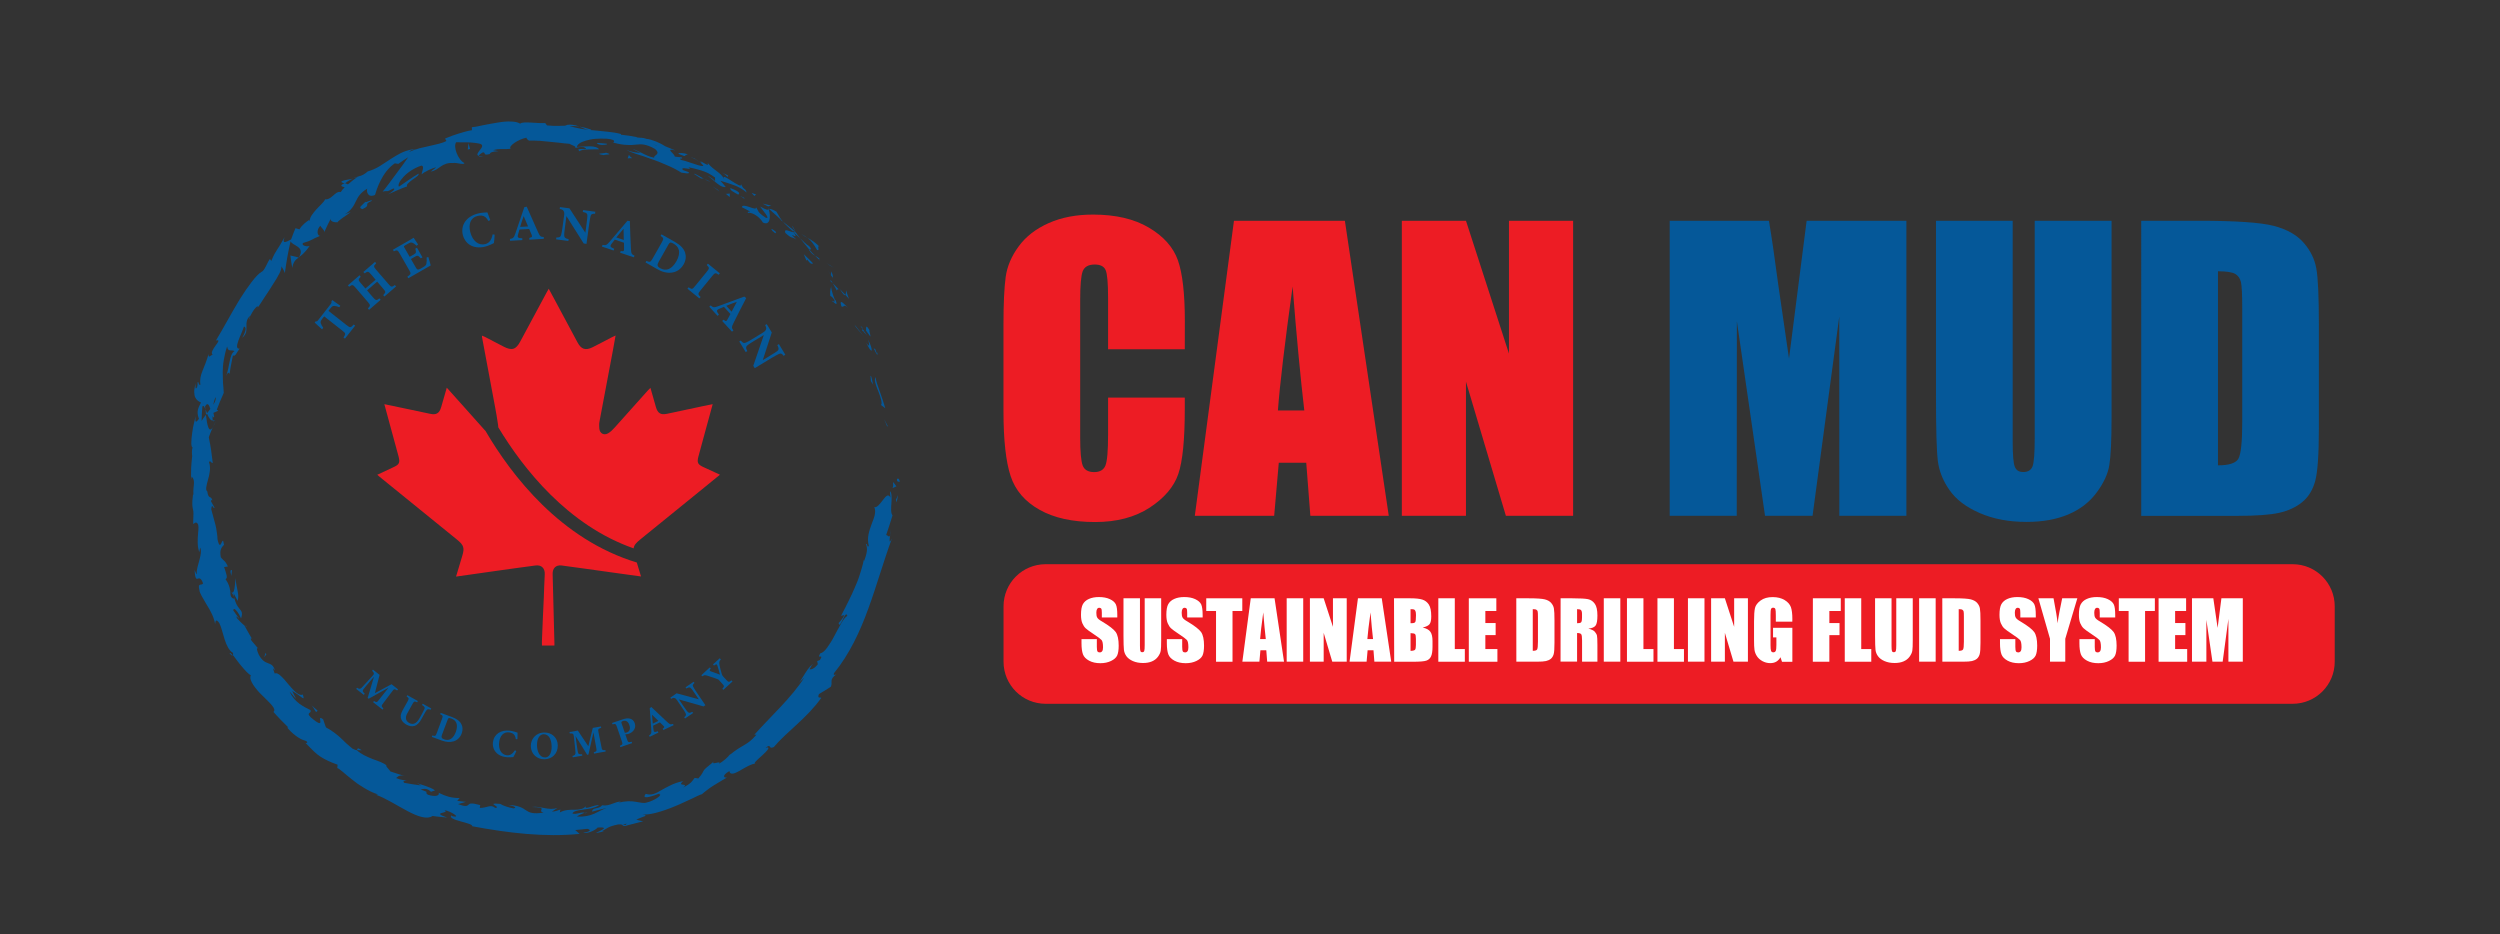 <svg xmlns="http://www.w3.org/2000/svg" xmlns:xlink="http://www.w3.org/1999/xlink" id="Layer_1" x="0px" y="0px" viewBox="0 0 396 148" style="enable-background:new 0 0 396 148;" xml:space="preserve"><rect x="0" y="0" width="396" height="148" fill="#333333" stroke="none"/><style type="text/css">	.st0{fill:#ED1C24;}	.st1{fill:#055899;}	.st2{fill:#FFFFFF;}</style><g>	<g>		<path class="st0" d="M187.67,55.32h-12.15V47.2c0-2.36-0.13-3.84-0.39-4.42c-0.26-0.59-0.83-0.88-1.72-0.88   c-1,0-1.63,0.35-1.91,1.07c-0.27,0.72-0.4,2.25-0.4,4.62v21.71c0,2.27,0.14,3.75,0.4,4.44c0.27,0.69,0.87,1.04,1.82,1.04   c0.9,0,1.5-0.35,1.78-1.04c0.28-0.69,0.42-2.33,0.42-4.89v-5.87h12.15v1.82c0,4.83-0.34,8.27-1.03,10.29   c-0.69,2.02-2.2,3.79-4.53,5.32c-2.34,1.52-5.22,2.28-8.64,2.28c-3.56,0-6.5-0.64-8.8-1.94c-2.31-1.29-3.84-3.07-4.59-5.35   c-0.75-2.28-1.13-5.71-1.13-10.29V51.45c0-3.37,0.12-5.89,0.35-7.58c0.23-1.68,0.92-3.3,2.07-4.86c1.14-1.56,2.73-2.78,4.76-3.68   c2.03-0.9,4.36-1.34,7-1.34c3.58,0,6.53,0.69,8.86,2.07s3.86,3.11,4.59,5.17c0.73,2.07,1.1,5.28,1.1,9.64L187.67,55.32   L187.67,55.32z"></path>		<path class="st0" d="M213.03,34.97l6.95,46.73h-12.42l-0.65-8.4h-4.35l-0.73,8.4h-12.57l6.2-46.73H213.03z M206.6,65.02   c-0.61-5.29-1.24-11.84-1.85-19.63c-1.24,8.95-2.02,15.49-2.33,19.63H206.6z"></path>		<path class="st0" d="M249.18,34.97V81.7h-10.65l-6.32-21.24V81.7h-10.16V34.97h10.16l6.81,21.04V34.97H249.18z"></path>		<path class="st1" d="M301.97,34.97V81.7h-10.62l-0.01-31.55l-4.23,31.55h-7.53l-4.46-30.83L275.1,81.7h-10.62V34.97h15.72   c0.47,2.81,0.95,6.12,1.45,9.94l1.73,11.89l2.79-21.82C286.17,34.97,301.97,34.97,301.97,34.97z"></path>		<path class="st1" d="M334.47,34.97V66.2c0,3.54-0.12,6.03-0.35,7.46c-0.23,1.43-0.92,2.9-2.05,4.41s-2.63,2.65-4.49,3.43   c-1.86,0.78-4.05,1.17-6.57,1.17c-2.79,0-5.25-0.46-7.39-1.39c-2.14-0.92-3.74-2.12-4.79-3.61c-1.05-1.48-1.68-3.04-1.88-4.69   c-0.2-1.65-0.29-5.1-0.29-10.38V34.97h12.15v35.04c0,2.04,0.11,3.35,0.33,3.91c0.22,0.57,0.66,0.85,1.34,0.85   c0.77,0,1.26-0.31,1.49-0.94c0.22-0.63,0.33-2.1,0.33-4.43V34.97H334.47z"></path>		<path class="st1" d="M339.17,34.97h9.09c5.87,0,9.83,0.27,11.91,0.81c2.07,0.54,3.64,1.42,4.72,2.66c1.08,1.23,1.75,2.6,2.02,4.11   c0.27,1.51,0.4,4.48,0.4,8.9v16.37c0,4.2-0.2,7-0.59,8.41c-0.4,1.42-1.08,2.52-2.07,3.32c-0.98,0.8-2.2,1.36-3.63,1.68   c-1.45,0.32-3.62,0.48-6.52,0.48h-15.33L339.17,34.97L339.17,34.97z M351.33,42.97v30.74c1.75,0,2.83-0.35,3.23-1.05   s0.61-2.62,0.61-5.73V48.77c0-2.12-0.07-3.48-0.2-4.07c-0.14-0.6-0.44-1.03-0.92-1.32C353.56,43.11,352.66,42.97,351.33,42.97z"></path>	</g></g><g>	<g>		<g>			<g>				<g>					<path class="st1" d="M142.08,75.92c-0.02,0.52,0.37,0.33,0.44,0.41C142.42,75.46,141.98,75.95,142.08,75.92z"></path>					<polygon class="st1" points="140.49,67.46 140.67,67.59 140.06,66.42      "></polygon>					<path class="st1" d="M138.67,59.72c-0.44,0.91,0.93,2.73,0.98,4.18l-0.09,0.26l0.67,0.51c-0.25-0.83-0.55-1.78-0.87-2.65      C139.04,61.15,138.76,60.33,138.67,59.72z"></path>					<path class="st1" d="M138.59,55.19c-0.14,0.35-0.56-0.79,0.3,0.98c-0.01-0.1-0.01-0.14-0.01-0.2      C138.81,55.81,138.72,55.58,138.59,55.19z"></path>					<path class="st1" d="M138.88,55.97C139.21,56.77,138.88,55.37,138.88,55.97L138.88,55.97z"></path>					<path class="st1" d="M137.19,52.38l0.68,0.93c0.04-0.27-0.34-1.21-0.09-0.92C137.19,51.39,137.16,51.68,137.19,52.38z"></path>					<path class="st1" d="M136.3,51.62c0.12,0.16,0.24,0.32,0.34,0.48C136.66,51.99,136.62,51.83,136.3,51.62z"></path>					<path class="st1" d="M137.34,53.14l-0.7-1.04c-0.03,0.2-0.22,0.3,0.3,0.48C136.72,52.59,137,52.72,137.34,53.14z"></path>					<path class="st1" d="M137.53,53.82c0.14,0.63,0.34,1.42-0.3,0.48C138.11,56.24,138.46,55.77,137.53,53.82z"></path>					<path class="st1" d="M137.89,59.55c0.03,0.27,0.05,0.56,0.06,0.84l0.41,0.61C138.16,60.69,138.09,59.44,137.89,59.55z"></path>					<path class="st1" d="M134.14,46.02c-0.16,0.01-0.12,0.52-0.23,0.69c0.2,0.2,0.38,0.42,0.57,0.63      C134.35,46.91,133.98,46.18,134.14,46.02z"></path>					<path class="st1" d="M133.91,46.71l-0.87-0.91C133.6,46.74,133.81,46.85,133.91,46.71z"></path>					<path class="st1" d="M135.55,51.78c0.47,0.51,0.87,1.07,1.32,1.6c-0.49-0.66-0.97-1.32-1.5-1.94L135.55,51.78z"></path>					<path class="st1" d="M131.44,42.05l0.68,0.38c-0.38-0.25-0.77-0.49-1.16-0.72L131.44,42.05z"></path>					<path class="st1" d="M129.42,39.6c0.56,0.22-0.12-0.85,0.38-0.53c-0.61-0.63-1.26-1.04-1.87-1.39      C128.49,38.13,128.95,38.73,129.42,39.6z"></path>					<path class="st1" d="M126.93,37.09c0.29,0.21,0.63,0.39,0.99,0.6C127.61,37.46,127.29,37.25,126.93,37.09z"></path>					<path class="st1" d="M131.91,44.01c0.01-0.13,0.09-0.4-0.24-1.03l-0.04,0.64C131.72,43.73,131.82,43.86,131.91,44.01z"></path>					<path class="st1" d="M131.64,43.63V43.6c-0.3-0.44-0.51-0.74-0.59-0.87C131.12,42.85,131.3,43.11,131.64,43.63z"></path>					<path class="st1" d="M131.98,44.11c-0.03-0.04-0.04-0.07-0.07-0.1C131.9,44.07,131.91,44.1,131.98,44.11z"></path>					<path class="st1" d="M134.35,48.78c-0.56-0.52-1.5-1.68-1.08-0.26C133.77,48.82,133.52,48,134.35,48.78z"></path>					<path class="st1" d="M131.92,44.88c0.22,0.37,0.43,0.77,0.64,1.14c0.07-0.08,0.08-0.36,0.36-0.12      C132.58,45.56,132.26,45.21,131.92,44.88z"></path>					<polygon class="st1" points="131.44,44.44 131.92,44.88 131.67,44.47      "></polygon>					<path class="st1" d="M128.18,39.01c-0.5-0.32-0.92-0.77-1.43-1.26c0.47,0.59,0.95,1.21,1.42,1.76      C128.33,39.51,128.72,39.62,128.18,39.01z"></path>					<path class="st1" d="M129.89,41.23c-0.03-0.03-0.07-0.06-0.09-0.09C129.82,41.23,129.84,41.28,129.89,41.23z"></path>					<path class="st1" d="M121.73,33.01c0.01,0.04,0.02,0.09,0.04,0.13c0.02-0.01,0.04-0.02,0.07-0.04L121.73,33.01z"></path>					<path class="st1" d="M128.2,39.67c0.31,0.48,0.61,0.66,0.91,0.83c-0.31-0.3-0.62-0.61-0.94-0.98      C128.1,39.52,128.07,39.54,128.2,39.67z"></path>					<path class="st1" d="M125.44,35.83c0.16,0.26,0.35,0.55,0.54,0.85C125.87,36.38,125.59,35.82,125.44,35.83z"></path>					<path class="st1" d="M129.76,40.93c0.02,0.02,0.04,0.04,0.07,0.06C129.78,40.79,129.76,40.83,129.76,40.93z"></path>					<path class="st1" d="M129.76,40.93c-0.22-0.2-0.44-0.31-0.66-0.43c0.24,0.25,0.47,0.48,0.69,0.66      C129.77,41.08,129.76,41,129.76,40.93z"></path>					<path class="st1" d="M118.51,33.75c0.29-0.22,1.67,0.35,2.33,1.49c1.1,0.59,1.32-0.85,0.92-2.1c-0.14,0.11-0.22,0.2-1.37-0.43      c0.25,0.41,1.87,2.19,0.84,1.74c-1.39-0.95-0.98-0.97-1.5-1.64c0.26,0.79-2.1-0.78-2.22,0.01c0.45,0.21,0.87,0.45,1.29,0.69      C118.77,33.61,118.26,33.42,118.51,33.75z"></path>					<path class="st1" d="M123.6,34.8l0.42,0.33c-0.39-0.48-0.62-0.87-1.04-1.61c-0.79-0.45-1.03-0.46-1.15-0.41      c0.65,0.59,1.32,1.16,1.94,1.77L123.6,34.8z"></path>					<path class="st1" d="M125.75,36.8c-0.56-0.03-1.62-0.76-1.36,0.08c1.11,1.06,1,0.53,1.77,1.08c-1.81-1.75,0.66,0.37-0.43-1.11      c0.39,0.31,0.72,0.62,1.02,0.92c-0.28-0.36-0.54-0.72-0.77-1.08c0.01,0.02,0.01,0.04,0.02,0.06l0.01,0.01H126      c0.04,0.12,0.04,0.16-0.02,0.05c-0.01,0-0.03-0.02-0.04-0.03C125.88,36.8,125.81,36.8,125.75,36.8      c-0.45-0.59-0.01-0.16,0.19-0.03c0.02-0.01,0.05-0.01,0.07-0.02v-0.01c-0.63-0.57-1.32-1.08-1.97-1.61      C124.37,35.55,124.88,35.98,125.75,36.8z"></path>					<path class="st1" d="M131.86,47.84c-0.01-0.08,0.01-0.09,0.04-0.12C131.77,47.61,131.71,47.58,131.86,47.84z"></path>					<path class="st1" d="M131.52,46.86c0.14,0.12,0.36,0.16,0.64,0.67c0.17,0.49-0.17,0.1-0.27,0.2c0.28,0.23,0.9,0.89,0.48-0.15      l-0.14-0.12c-0.41-0.9-0.69-2.27-0.55-2.15C131.54,45.75,131.46,46.11,131.52,46.86z"></path>					<path class="st1" d="M128.8,41.73c-0.47-0.51-0.98-0.98-1.48-1.46l0.42,1.02l0.13-0.17C128.54,42.06,128.57,41.71,128.8,41.73z      "></path>					<path class="st1" d="M121.67,32.7l0.48-0.14c-0.43-0.12-0.9-0.2-1.34-0.3L121.67,32.7z"></path>					<path class="st1" d="M119.48,31.04l0.3-0.23c-0.24-0.09-0.48-0.17-0.72-0.25L119.48,31.04z"></path>					<path class="st1" d="M40.97,102.8l0.38,0.44C41.18,103.02,41.06,102.88,40.97,102.8z"></path>					<path class="st1" d="M39.02,99.15l-0.21-0.01C38.99,99.26,39.09,99.3,39.02,99.15z"></path>					<path class="st1" d="M55.92,28.3c-0.95,0.2-2.1,0.3-1.78,0.59l0.46,0.19C55.09,28.67,55.53,28.44,55.92,28.3z"></path>					<path class="st1" d="M32.64,65.71c0.05-0.07,0.11-0.15,0.17-0.22c-0.09-0.23-0.17-0.46-0.25-0.65      C32.58,65.09,32.59,65.39,32.64,65.71z"></path>					<path class="st1" d="M34.19,66.62l-0.46,1.05C33.86,67.43,34.02,67.1,34.19,66.62z"></path>					<path class="st1" d="M56.53,118.81c0.26,0.01,0.51,0.03,0.77,0.03C56.46,118.27,56.72,118.69,56.53,118.81z"></path>					<path class="st1" d="M93.67,20.53c-0.75-0.25-1.37-0.4-1.91-0.49C92.68,20.4,93.38,20.84,93.67,20.53z"></path>					<path class="st1" d="M36.37,103.48c0.25,0.3,0.4,0.39,0.48,0.34C36.6,103.51,36.42,103.35,36.37,103.48z"></path>					<path class="st1" d="M89.52,19.85c0.14,0.05,0.27,0.08,0.4,0.13c0.57-0.01,1.16-0.05,1.85,0.06      C91.1,19.78,90.3,19.64,89.52,19.85z"></path>					<path class="st1" d="M128.62,105.33c0.05-0.04,0.09-0.09,0.14-0.13C128.72,105.15,128.68,105.23,128.62,105.33z"></path>					<path class="st1" d="M141.09,83.79c-0.01,0.25-0.06,0.66-0.1,1.05C141.04,84.67,141.07,84.35,141.09,83.79z"></path>					<path class="st1" d="M110.1,25.16C110.64,25.39,110.2,25.15,110.1,25.16L110.1,25.16z"></path>					<path class="st1" d="M111.87,27.87c-0.13-0.01-0.24-0.01-0.3,0.07C111.66,27.87,111.76,27.85,111.87,27.87z"></path>					<path class="st1" d="M83.79,22.29c-0.01,0-0.03,0-0.05,0C83.91,22.37,83.88,22.35,83.79,22.29z"></path>					<path class="st1" d="M110.8,25.71c-0.17-0.14-0.38-0.3-0.61-0.45C110.28,25.34,110.47,25.49,110.8,25.71z"></path>					<path class="st1" d="M110.78,25.49c0.17,0.11,0.31,0.19,0.44,0.27C111.32,25.73,111.27,25.66,110.78,25.49z"></path>					<path class="st1" d="M109.34,24.84c0.31,0.13,0.59,0.28,0.85,0.43c-0.09-0.07-0.13-0.12-0.09-0.12      C109.94,25.08,109.71,24.99,109.34,24.84z"></path>					<path class="st1" d="M92.6,128.8c0.04,0.01,0.08,0.01,0.12,0.02C93.24,128.59,93.01,128.64,92.6,128.8z"></path>					<path class="st1" d="M47.35,40.8c0.01-0.02,0.01-0.04,0.03-0.06c-0.02,0.01-0.04,0.04-0.07,0.05L47.35,40.8z"></path>					<path class="st1" d="M46.29,42.44c0.16-0.95,0.51-1.29,1.02-1.65L46,40.47C46.08,41.13,46.18,41.8,46.29,42.44z"></path>					<path class="st1" d="M46.89,110.71l-0.61-1.26c1.51,0.83,2.11,1.82,1.68,0.55c-0.52,0.35-1.44-0.59-2.26-1.58      c-0.41-0.5-0.82-1-1.21-1.34c-0.36-0.35-0.7-0.53-0.98-0.39l-0.3-0.88c0.14,0.22,0.22,0.2,0.35,0.42      c-0.5-1.74-1.5-0.53-2.57-2.53c-0.33-0.72-0.43-1.29-0.04-0.91l-1.14-1.35c-0.22-0.46,0.03-0.45,0.25,0      c-0.46-0.75-0.87-1.54-1.32-2.31h0.04c-0.35-0.25-0.98-0.91-1.28-1.24c-0.12-0.69,0.27,0.25,0.34,0.03      c-0.3-0.41-0.61-0.81-0.89-1.23c0.04-0.35,0.25-0.26,0.49,0.03c0.25,0.28,0.55,0.76,0.74,1.24c0.3-0.89,0.1-1.12-0.24-1.52      c-0.31-0.4-0.78-0.98-0.95-2.49c0.2,0.41,0.43,0.82,0.65,1.23c0.33-1.08-0.25-1.99-0.31-3.58c-0.12,0.4-0.09,3.29-0.89,1.9      c-0.05-0.46-0.2-1.03-0.72-1.77c0.43-0.14,0.1-0.91-0.22-1.91l0.6-0.09c-0.48-1.03-0.71-0.88-1.13-1.47      c-0.23-1.25,0.17-1.6,0.51-1.96c-0.26-1.99-0.49,1.51-1.02-0.82c-0.01-0.43-0.06-0.81-0.12-1.19c-0.05-0.38-0.11-0.74-0.2-1.11      c-0.17-0.74-0.44-1.52-0.68-2.51c0.12-1.2,0.38,0.18,0.52-0.26l-0.56-1.01c-0.01-0.26,0.14-0.18,0.22-0.14      c-0.23-0.87-0.61-0.04-0.81-1.44c-0.33-0.18-0.13-0.92,0.11-1.8c0.26-0.89,0.48-1.93,0.17-2.81c0.2-0.41,0.35,0.22,0.59,0.11      c-0.31-2.38-0.23-2.04-0.63-4.06c0.2-0.53,0.4-1.07,0.64-1.6c-0.66,1.13-0.91-0.48-1.1-1.96c-0.29,0.4-0.55,0.74-0.68,0.98      c0.02-0.76,0.05-1.53,0.13-2.29c0.16-0.25,0.31,0.02,0.47,0.43c-0.01-0.16-0.03-0.31-0.05-0.43c0.4-0.74,0.64-0.25,0.84,0.38      c-0.18,0.24-0.37,0.48-0.54,0.71c0.26,0.62,0.57,1.19,0.93,1.14c-0.04-0.15-0.05-0.43-0.04-0.74c0.07,0.16,0.14,0.27,0.22,0.21      c0.08-0.06-0.03-0.31-0.09-0.69l0.77-0.34l-0.23-0.17c0.35-0.9,0.69-1.78,1.1-2.65c-0.02-0.53-0.07-1.06-0.12-1.6      c-0.02-0.53-0.04-1.09-0.04-1.68c0-0.59,0.04-1.22,0.16-1.89c0.12-0.67,0.26-1.41,0.54-2.2c0.11,0.95,0.66,0.48,1.18,0.74      c-0.47,0.28-0.62,0.9-0.78,1.63c-0.17,0.72-0.25,1.56-0.58,2.34c0.34-0.81,0.54-0.53,0.56-0.29c0.12-1,0.34-1.99,0.53-2.99      c0.41,0.25,0.56-0.46,1.07-1.08c-1.11,0.16,0.33-2.3,0.68-3.5c0.31,0.08,0.47,0.49-0.27,1.78c1.38-1.12-0.04-2.41,1.32-3.53      c-0.17,0.32-0.32,0.47-0.25,0.67c0.09-0.44,0.45-1.08,0.77-1.55c0.33-0.46,0.67-0.72,0.65-0.45l-0.19,0.31      c0.35-0.49,0.77-1.13,1.2-1.81c0.44-0.67,0.93-1.37,1.34-2.06c0.87-1.32,1.52-2.51,1.34-2.9c0.09,0.05,0.53,0.85,0.57,1.08      c0.22-1.65,0.51-3.37,0.91-5.06c0.23,0.75,2.41,0.83,1.32,2.54c0.48-0.34,1.01-0.79,1.71-1.8c-0.35,0.2-1.4-0.02-1.06-0.45      c1.61-0.47,1.02-0.44,2.8-1.18c-0.54,0.27-0.77-0.95-0.03-1.55c-0.01,0.22,0.75,0.75,0.57,1.06c0.35-0.77,0.7-1.55,1.11-2.3      c-0.34,0.51,0.48,0.76,1.07,0.68c-0.16-0.01,0.24-0.31,0.72-0.67c0.49-0.35,1.09-0.72,1.31-0.95l-0.94,0.37      c2.2-1.37,1.27-2.72,3.57-4.07c-0.17,0.35,0.01,1.54,1.22,1c0.22-0.77,1.08-3.63,3.14-5.01l0.55,0.09      c0.51-0.36,1.03-0.73,1.56-1.05c-0.39,0.57-1.13,1.62-1.91,2.64c-0.77,1.03-1.55,2.13-2.13,2.8c0.98-0.23,0.41,0.2,1.68-0.49      c0.58,0.03-0.5,0.75-0.87,0.95c1.02-0.45,2.02-0.92,3.07-1.29c-0.2-0.26,0.32-0.66,0.85-1.06c0.54-0.38,1.1-0.73,0.95-0.95      c-1.08,0.63-2.08,1.37-3.1,2.06c-0.2-0.25,0.08-0.87,0.72-1.55c0.63-0.7,1.64-1.38,2.81-1.78c0.66,0.01-0.04,1.22,0.09,1.39      c0.2-0.34,2-1.17,2.26-1.09l-0.85,0.64c0.67-0.1,1.11-0.47,1.61-0.82c0.5-0.33,1.07-0.6,1.92-0.53      c0.54-0.13,1.79,0.38,1.8-0.01c-1.03-0.5-1.8-2.62-1.3-3.28c0.11,0,0.9-0.01,1.74,0.01c0.85,0.01,1.76,0.14,2.11,0.25      c1.01,0.39-1.14,1.57-0.27,1.91c0-0.17,0.46-0.48,0.66-0.58c0.6,0.04-0.14,0.57,1.09,0.27c0.12-0.66,2.58-0.27,0.52-0.61      c1.22-0.33,1.34-0.07,2.8-0.22c-0.51-0.36,1.21-1.53,2.51-1.76c-0.07,0.17,0.23,0.37,0.37,0.46c0.66,0,1.24,0.01,1.77,0.04      c0.53,0.04,1.03,0.1,1.52,0.15c0.49,0.05,0.97,0.1,1.48,0.15c0.51,0.07,1.05,0.13,1.65,0.17c0.21,0.17,1.35,0.46,0.83,0.69      c0.35-0.07,0.69-0.25,1.44-0.17c1.35,0.73-1.65-0.12-0.64,0.67c0.13-0.35,1.96-0.3,3.04-0.31c-0.12-0.3-0.72-0.47-1.42-0.48      c-0.72-0.01-1.52,0.06-2.07,0.1c0.04-0.4,0.54-0.74,1.37-0.99c0.41-0.12,0.92-0.24,1.47-0.29c0.56-0.04,1.18-0.06,1.84-0.03      c2.08,0.2,0.77,0.69,1.15,0.64c0.93,0.25,1.62,0.34,2.18,0.35c0.55,0.04,0.97-0.01,1.37-0.05c0.8-0.08,1.53-0.14,2.98,0.68      c1.05,0.89-0.27,0.97-0.12,1.4c-0.82-0.17-1.39-0.46-1.91-0.73c-0.52-0.25-0.98-0.51-1.52-0.66l1.27,0.61      c-0.56,0.01-1.65-0.16-2.2-0.47c0.22,0.18,0.72,0.39,1.39,0.61c0.33,0.11,0.7,0.22,1.11,0.35c0.4,0.14,0.82,0.29,1.25,0.44      c0.43,0.15,0.89,0.3,1.33,0.48c0.44,0.19,0.88,0.37,1.31,0.55c0.86,0.35,1.65,0.78,2.27,1.18c0.54,0.06,1.44,0.27,1.14-0.09      l-0.88-0.32c-0.62-0.73,1.85,0.22,0.85-0.45c0.64,0.12,1.32,0.29,2.04,0.51c0.36,0.12,0.72,0.25,1.1,0.43      c0.36,0.19,0.72,0.42,1.09,0.69l0.01,0.66c0.05-0.17-0.85-0.88-1.37-0.98c0.77,0.17,1.99,2,3.06,1.83      c-0.28-0.33-0.56-0.69-0.86-1c0.64,0.19,1.34,0.41,2.09,0.68c0.74,0.26,1.46,0.64,2.07,1.19c-0.27-0.89-0.33-0.17-0.91-1.37      c0.39,1.22-3.49-2.27-2.59-0.67c-0.63-1.24-1.58-1.33-2.65-2.62c-0.04,0.19,0.32,0.57-0.85-0.14      c-0.08,0.02-0.24,0.01-0.34,0.01c-0.04-0.02-0.04-0.04-0.07-0.06c0.02,0.02,0.04,0.04,0.06,0.06c-0.07,0-0.07,0,0.02,0.02      c0.25,0.22,0.44,0.43,0.48,0.57c-0.4,0.04-1.07-0.2-1.75-0.43c-0.68-0.22-1.36-0.47-1.73-0.51c-0.69-0.41,0.39-0.07,0.07-0.43      c-0.38-0.05-0.75-0.09-1.13-0.12c0.07-0.43-1.73-1.44,0.14-0.97l-1.6-0.65c-0.87-0.57-2.17-1.11-3.05-1.2      c-0.76-0.31-2.1-0.12-1.33-0.24l-1.33-0.24l-1.34-0.17v-0.11c-1.29-0.35-2.67-0.39-4.07-0.56c-1.41-0.09-2.84-0.31-4.33-0.77      c-0.45,0.02-0.91,0.04-1.44,0.04c-0.53,0.01-1.13,0.01-1.88-0.07l-0.29-0.38c-0.58,0.04-1.44-0.02-2.23-0.07      c-0.79-0.04-1.5-0.06-1.73,0.17c-0.33-0.22-0.84-0.32-1.47-0.34c-0.62-0.03-1.35,0.04-2.1,0.17c-0.74,0.12-1.52,0.25-2.22,0.4      c-0.7,0.16-1.34,0.29-1.86,0.33l0.01,0.48c-0.69,0.09-1.34,0.31-2.04,0.51c-0.69,0.21-1.42,0.47-2.22,0.81l0.22,0.38      c-0.66,0.38-1.6,0.53-2.62,0.78c-0.52,0.12-1.06,0.24-1.62,0.37c-0.55,0.15-1.11,0.35-1.65,0.57c0.09-0.21,0.66-0.39,1.08-0.45      c-0.74,0.04-1.44,0.23-2.11,0.51c-0.66,0.3-1.29,0.69-1.91,1.08c-0.62,0.38-1.2,0.82-1.8,1.17c-0.59,0.35-1.21,0.62-1.84,0.8      c-0.48,0.45-0.9,0.63-1.33,0.76c0.05-0.03,0.09-0.07,0.12-0.09c-0.06,0.03-0.14,0.07-0.23,0.12c-0.28,0.07-0.57,0.15-0.87,0.27      c0.28-0.06,0.53-0.12,0.74-0.2c-0.42,0.25-1,0.71-1.56,1.19l-0.51-0.21c-0.05,0.04-0.09,0.07-0.14,0.1      c-0.69,0.25-0.36,0.48,0.14,0.56c-0.27,0.25-0.48,0.53-0.63,0.77c-0.88-0.25-1.41,1.26-2.48,1.15      c-0.08,0.3-0.74,0.92-1.37,1.57c-0.6,0.68-1.14,1.39-1.02,1.81c-0.09-0.07-0.28,0.04,0.01-0.22c-0.67,0.44-1.31,0.93-1.67,1.59      l-0.64-0.18c-0.25,0.59-0.48,1.17-0.69,1.78c-0.98,0.51-1.44,0.71-1.03-0.37c-0.64,1.16-0.93,1.58-1.19,1.99      c-0.25,0.4-0.5,0.75-0.92,1.79l-0.22-0.32c-0.47,0.62-0.83,1.89-1.37,2.07c-0.79,0.48-2.07,2.2-3.4,4.31      c-1.29,2.12-2.61,4.61-3.78,6.54c0.69-0.17,0.35,0.25-0.04,0.78c-0.38,0.54-0.84,1.21-0.48,1.44c-0.33,0.14-0.7,0.68-0.64-0.08      c-0.33,1.11-0.65,1.9-0.95,2.62c-0.3,0.72-0.47,1.39-0.35,2.24c-0.33,0.18-0.23-0.58-0.44-0.4c0,0.2,0.01,0.77-0.2,0.95      c-0.21,0.19-0.12-0.38-0.12-0.77c-0.15,0.57-0.22,1.03-0.22,1.39c0.01,0.37,0.07,0.65,0.18,0.87c0.21,0.43,0.56,0.62,0.9,0.79      c-0.3,0.53-0.48,0.94-0.53,1.34c-0.04,0.4,0.03,0.77,0.2,1.24c-0.31,0.35-0.69,0.98-0.52-0.45c-0.07,0.4-0.43,1.59-0.56,2.73      c-0.15,1.13-0.22,2.2,0.09,2.26c-0.17,0.24-0.13,1.12-0.08,1.34c-0.19,1.8-0.18,1.96-0.19,3.74l0.11-0.49      c0.69,0.71,0.16,1.47,0.28,2.89l-0.07-0.04c-0.22,1.65-0.07,1.99-0.01,2.34c0.1,0.34,0.1,0.68,0.03,2.32l0.43-0.23      c0.5,0.09,0.45,0.81,0.35,1.74c-0.07,0.92-0.15,2.07,0.2,2.96l0.13-0.72c0.24,0.47,0.09,1.23-0.13,2.02      c-0.21,0.79-0.49,1.61-0.39,2.13c-0.01,0.24-0.24-0.31-0.37-0.61c0.19,2.81,0.66,0.2,1.35,2.12c-0.2,0.46-0.92-0.23-0.57,1.11      c-0.01,0.37,0.55,1.24,1.13,2.25c0.64,0.99,1.22,2.14,1.35,3.11c0.05-0.48,0.12-0.94,0.67-0.16c0.64,1.27,0.85,3.95,2.17,4.72      c0.04,0.2,0.01,0.28-0.04,0.32c0.37,0.43,0.86,1.18,1.42,1.82c0.55,0.65,1.08,1.24,1.44,1.39c-0.2,0.43,0.01,0.96,0.39,1.54      c0.38,0.58,0.92,1.2,1.51,1.75c1.12,1.13,2.23,2.07,1.68,2.52c0.38,0.42,0.75,0.85,1.15,1.25l1.2,1.2l-0.17,0.04      c0.7,0.83,1.31,1.27,1.78,1.58c0.48,0.3,0.87,0.44,1.27,0.56c0.31,0.4-0.05,0.26-0.14,0.29c1.1,1.14,1.71,1.77,2.41,2.2      c0.69,0.43,1.37,0.78,2.66,1.24l-0.05,0.53c0.37,0.1,1.19,0.92,2.33,1.81c0.28,0.22,0.59,0.46,0.9,0.69      c0.33,0.22,0.66,0.43,1.01,0.64c0.69,0.42,1.43,0.8,2.2,1.03c-0.05,0.04-0.15,0.09-0.4,0.03c1.68,0.58,3.43,1.76,5.07,2.61      c1.63,0.87,3.11,1.38,3.98,0.78c0.77,0.13,1.55,0.17,2.32,0.25c-2.8-0.93,0.62-0.59-0.46-1.19c0.56,0.11,1.24,0.43,1.6,0.69      c0.38,0.25,0.43,0.45-0.27,0.31l-0.2-0.14c-0.74,0.76,3.48,1.16,3.29,1.71c5.74,1.08,11.5,1.76,17.02,1.21      c-0.24-0.2-0.47-0.4-0.7-0.61c0.64-0.04,1.26-0.13,1.9-0.19c0.52,0.09,0.74,0.45-0.62,0.59c0.77,0.3,2.24-0.61,2.25-0.79      c2.69-0.2-0.9,0.98-0.09,0.85l1.1-0.25l-0.27-0.04c0.85-0.46,0.87-0.7,2.48-1.05c1.04-0.1,0.61,0.29,1.03,0.22      c0.01,0.05,0.15,0.04,0.62-0.12c0.79-0.19,1.58-0.4,2.36-0.6l-1.08-0.25c0.95-0.54,2.18-0.61,0.94-0.87      c0.91,0.22,3.09-0.4,5.09-1.23c1.01-0.4,1.96-0.89,2.74-1.23c0.77-0.37,1.35-0.66,1.61-0.71c0.29-0.26,0.59-0.49,0.9-0.72      c0.3-0.23,0.61-0.46,0.95-0.66c0.66-0.43,1.39-0.81,2.15-1.29c-0.44,0.15-0.98-0.22,0.36-1c0.09,0.67,0.79,0.43,1.63-0.05      c0.82-0.48,1.84-1.11,2.6-1.16c-0.64,0.12,0.23-0.61,1.01-1.31c0.77-0.7,1.41-1.43,0.47-1.16c1.05-0.78,0.36,0.31,1.32-0.12      c2.03-2.42,5.25-4.57,7.53-7.8c-0.09-0.14-0.69,0.21-0.38-0.59c0.65-0.36,1.25-0.77,1.88-1.16c0.37-0.69-0.35-1.1,0.88-1.97      c-0.22,0.09-0.56,0.22-0.33-0.24c2.41-2.96,4.08-6.53,5.4-10.18c1.34-3.66,2.37-7.39,3.74-11.11c-0.5,0.99-0.4,0.29-0.28-0.51      c-0.17,0.5-0.4-0.07-0.64-0.01c0.34-1.03,0.7-2.07,1.01-3.13c-0.29-0.33-0.23-1.19-0.17-2.02c0.07-0.83,0.04-1.63-0.24-1.81      l0.08,1.02c-0.33-0.69-0.73-0.23-1.17,0.35c-0.46,0.59-0.95,1.29-1.39,1.15c0.17,0.38,0.17,0.8,0.07,1.26      c-0.1,0.46-0.31,0.95-0.5,1.46c-0.36,1.03-0.79,2.14-0.43,3.41c-0.27,0.48-0.21-0.49-0.46-0.26c0.29,0.66,0.19,1.39-0.28,2.66      l-0.06-0.17c-0.17,0.92-0.44,1.69-0.66,2.41c-0.22,0.72-0.49,1.35-0.77,1.99s-0.56,1.3-0.93,2.01      c-0.36,0.72-0.74,1.52-1.24,2.44l0.53-0.1c-0.43,0.8-0.64,0.92-0.91,1.25c0.18,1.24,1.08-2.3,1.37-1.13      c-0.33,0.19-0.66,0.64-0.99,1.23c-0.33,0.59-0.72,1.27-1.07,1.96c-0.35,0.69-0.77,1.33-1.13,1.84      c-0.38,0.5-0.72,0.85-1.06,0.87c-0.75,1.16,0.66-0.07-0.1,1.1l-0.43,0.16l0.11,0.49c-0.53,0.74-1.12,0.9-1.32,0.79      c0.15-0.17,0.31-0.54,0.43-0.74c-0.48,0.38-0.92,1.07-1.31,1.7c-0.38,0.62-0.72,1.16-0.88,1.29l0.95-0.94      c-2.04,3.22-5.48,6.31-7.93,9.08l0.35-0.02c-0.93,1.08-1.45,1.34-1.97,1.66c-0.51,0.32-1.09,0.59-2.3,1.56l0.07-0.11      c-0.38,0.54-1.03,1.07-1.75,1.51c0.52-0.63-1.49,0.38-0.77-0.4c-1.18,0.97-1.48,1.2-1.63,1.45c-0.16,0.22-0.15,0.46-0.87,1.27      l-0.58-0.09c-0.48,0.58-0.43,0.8-1.82,1.53c1.03-0.79-1.13-0.07,0-1.02c-0.82,0.16-1.47,0.4-2.03,0.68      c-0.56,0.26-1.04,0.53-1.47,0.78c-0.85,0.51-1.55,0.85-2.43,0.56c-0.55,0.69,0.15,0.6,0.91,0.38c0.77-0.2,1.54-0.6,1.19-0.34      c0.38,0.02,0.16,0.3-0.29,0.61c-0.46,0.3-1.14,0.61-1.65,0.72c-0.5,0.16-1.02,0.01-1.72-0.11c-0.35-0.06-0.74-0.1-1.21-0.09      c-0.46,0.02-0.99,0.09-1.62,0.23c0.25-0.05,0.25-0.13,0.51-0.18c-0.5-0.01-0.94,0.17-1.42,0.35c-0.47,0.18-0.98,0.34-1.6,0.24      c-0.55,0.69-1.52,0.24-1.6,1l2.33-0.59c-0.65,0.22-1.25,0.59-1.98,0.92c-0.73,0.32-1.61,0.52-2.75,0.46      c0.16-0.17,0.8-0.46,1.24-0.62c-0.68-0.14-1.24,0.33-1.94,0.14c0.07-0.37,0.77-0.49,1.65-0.62c0.43-0.07,0.91-0.12,1.36-0.22      c0.45-0.12,0.87-0.26,1.19-0.47c-0.37-0.1-1.01,0.17-1.5,0.31c-0.49,0.14-0.81,0.19-0.51-0.25c-0.44,0.57-1.08,0.62-1.81,0.65      c-0.73,0-1.54-0.04-2.39,0.42l0.09-0.46c-0.27,0.1-0.83,0.33-1.34,0.33l0.9-0.6c-1.39,0.52-2.71-0.34-4.05-0.13      c1.4,0.04,1.56,0.17,1.52,0.34c-0.04,0.18-0.3,0.4,0.31,0.55c-3.54,0.53-2-1.13-5.86-1.23c0.52-0.01,1.94,0.42,1.11,0.57      c-0.74-0.13-1.69-0.43-2.11-0.72c-2.56-0.23,0.33,0.51-0.79,0.64c-0.8-0.64-1.29,0.02-2.46,0l0.07-0.45      c-1.43-0.39-1.65-0.26-1.86-0.06c-0.2,0.19-0.38,0.38-1.65-0.1l1.25-0.35c-0.46-0.06-0.93-0.09-1.39-0.17l0.4-0.43      c-0.77-0.01-1.26-0.09-1.74-0.21c-0.48-0.13-0.92-0.31-1.6-0.63c0.22,0.41-0.44,0.72-1.7,0.31c-0.75-0.56,0.61-0.22-1.15-0.83      c0.5-0.12,1.03-0.25,1.66,0.38c0.13-0.12,0.48-0.14,0.61-0.25c-0.81-0.57-2.22-0.9-2.85-1.13c0.23,0.11,0.51,0.25,0.63,0.36      l-1.37-0.2L64.03,124c-0.32-0.33,0.05-0.32,0.4-0.3c-0.51-0.19-0.95-0.13-1.69-0.46c0.35-0.24,0.46-0.59,1.56-0.29      c-0.83-0.2-1.63-0.48-2.46-0.75c-0.08-0.22-0.95-0.99-0.59-0.95c-0.55-0.45-1.38-0.71-2.26-1.03      c-0.85-0.36-1.79-0.73-2.47-1.39c-0.12,0-0.32-0.05-0.67-0.24c-0.35-0.27-0.67-0.56-0.99-0.84c-0.31-0.3-0.61-0.6-0.93-0.89      c-0.32-0.3-0.66-0.57-1.04-0.85c-0.37-0.28-0.78-0.55-1.26-0.79c-0.15-0.43-0.31-0.83-0.44-1.27c-1.28-1.01,0.6,1.72-1.55,0.02      c-1.55-1.19-0.13-0.9-0.48-1.5c-0.45-0.22-1.08-0.53-1.71-0.98c-0.62-0.46-1.21-1.11-1.58-1.94      C46.27,109.91,46.5,110.33,46.89,110.71z M36.47,93.53c0.11,0.17,0.3,0.42,0.43,0.66c0.15,0.25,0.25,0.48,0.18,0.66      C36.42,94.63,36.53,94.22,36.47,93.53z M34.17,62.9c0.07,0.33-0.1,0.76-0.39,1.22C33.84,63.75,33.94,63.34,34.17,62.9z       M104.03,23.08c-0.02,0-0.04,0-0.05,0.01C103.15,22.61,103.44,22.79,104.03,23.08z M105.81,23.94      c0.21,0.01,0.22-0.05,0.16-0.14c-0.17,0.06-0.58-0.1-1.04-0.31C105.03,23.65,105.23,23.82,105.81,23.94z M99.06,130.69      l-0.4-0.03C99.46,130.33,99.26,130.51,99.06,130.69z"></path>					<path class="st1" d="M34.01,66.5c-0.09,0.09-0.18,0.11-0.27,0.12C33.79,66.79,33.87,66.81,34.01,66.5z"></path>					<path class="st1" d="M56.39,118.8l0.04,0.04c0.04,0,0.07-0.01,0.09-0.03L56.39,118.8z"></path>					<path class="st1" d="M76.6,24.82c-0.38,0-0.61-0.04-0.76-0.1C75.85,24.84,76.03,24.9,76.6,24.82z"></path>					<path class="st1" d="M115.52,27.89c-0.38-0.2-0.77-0.37-1.16-0.55c0.54,0.29,0.69,0.48,0.91,0.71      C115.31,27.94,115.18,27.68,115.52,27.89z"></path>					<path class="st1" d="M122.39,36.62c0.17,0.08,0.27,0.25,0.44,0.33l0.11-0.19C122.39,36.26,121.9,36.02,122.39,36.62z"></path>					<path class="st1" d="M115.7,29.79c-0.13,0.38,0.61,0.66,1.35,1.11c-0.04-0.03-0.09-0.06-0.12-0.09      C117.43,30.52,116.57,30.13,115.7,29.79z"></path>					<path class="st1" d="M117.21,31.01c0.23,0.14,0.46,0.29,0.66,0.46C118.08,31.35,117.63,31.24,117.21,31.01z"></path>					<path class="st1" d="M108.22,24.65c0.34,0.26,0.44-0.34,0.59-0.09C109.43,24.29,106.01,23.95,108.22,24.65z"></path>					<polygon class="st1" points="115.59,31.21 115.6,30.66 114.98,30.71      "></polygon>					<path class="st1" d="M109.94,27.56l1.16,0.74c0.02-0.08,0.2-0.04,0.4,0.02C110.76,27.92,109.98,27.41,109.94,27.56z"></path>					<path class="st1" d="M111.5,28.31c0.38,0.21,0.74,0.42,1,0.47C112.29,28.68,111.84,28.43,111.5,28.31z"></path>					<path class="st1" d="M113.95,30.33l-0.29-0.3l-0.81-0.51C113.23,29.8,113.6,30.04,113.95,30.33z"></path>					<path class="st1" d="M96.11,22.76l-1.49-0.13c-0.17,0.13,0.21,0.3,0.76,0.33C95.75,22.92,96.31,22.95,96.11,22.76z"></path>					<path class="st1" d="M100.15,25.05c-0.35-0.2-0.35-0.31-0.53-0.52l-0.2,0.55L100.15,25.05z"></path>					<path class="st1" d="M96,24.19c-0.18,0.13-2.15,0.09-0.35,0.38C95.83,24.42,97.28,24.57,96,24.19z"></path>					<polygon class="st1" points="74.1,23.69 74.46,23.6 74.21,22.67      "></polygon>					<path class="st1" d="M57.41,33.13c1.53-0.71,0.01-0.72,1.45-1.29c0.22-0.41-1.18,0.46-0.94,0.08      C57.2,32.69,56.68,32.86,57.41,33.13z"></path>					<path class="st1" d="M57.93,31.93c0.12-0.12,0.24-0.25,0.36-0.4C58.07,31.74,57.98,31.86,57.93,31.93z"></path>					<path class="st1" d="M142.01,79.58c0.11-0.39,0.17-0.77,0.25-1.17l-0.34,0.74C141.95,79.3,141.98,79.44,142.01,79.58z"></path>					<path class="st1" d="M141.38,77.31l0.61-0.27l-0.53-0.7C141.48,76.6,141.51,77.12,141.38,77.31z"></path>					<path class="st1" d="M36.74,90.33l-0.17-0.04c-0.11,0.2-0.05,0.45,0.07,0.93L36.74,90.33z"></path>					<polygon class="st1" points="42.19,103.64 42.06,103.42 41.85,104.11      "></polygon>					<path class="st1" d="M50.31,112.57c-0.35-0.35-0.83-0.68-1.15-1.05C49.95,112.23,49.93,113.16,50.31,112.57z"></path>				</g>			</g>		</g>	</g></g><g>	<path class="st0" d="M76.91,68.27c-0.06-0.05-0.11-0.11-0.16-0.17c-1.05-1.18-2.1-2.35-3.15-3.53c-0.92-1.03-1.85-2.07-2.83-3.16  c-0.32,1.09-0.6,2.1-0.89,3.09c-0.28,0.96-0.77,1.26-1.74,1.05c-1.29-0.27-2.58-0.56-3.87-0.82c-1.09-0.23-2.18-0.46-3.39-0.71  c0.34,1.24,0.65,2.37,0.95,3.5c0.44,1.6,0.88,3.2,1.31,4.81c0.25,0.97,0.09,1.26-0.79,1.66c-0.85,0.38-1.69,0.79-2.59,1.21  c0.14,0.13,0.23,0.22,0.33,0.29c4.1,3.33,8.2,6.66,12.31,9.99c1.07,0.87,1.21,1.31,0.82,2.58c-0.32,1.06-0.64,2.12-0.98,3.27  c2.3-0.33,4.49-0.64,6.69-0.95c1.97-0.27,3.94-0.56,5.91-0.81c0.95-0.12,1.5,0.46,1.45,1.41c-0.07,1.23-0.1,2.46-0.15,3.69  c-0.09,2.13-0.21,4.27-0.28,6.4c-0.04,1.08-0.01,0.11-0.01,1.18h1.97c0-0.85,0.01,0.38,0-0.43c-0.09-3.63-0.2-7.28-0.28-10.91  c-0.02-0.92,0.53-1.45,1.42-1.34c2.72,0.36,5.44,0.75,8.16,1.13c1.45,0.2,2.89,0.4,4.42,0.61c-0.23-0.77-0.46-1.5-0.67-2.21  C88.84,85.46,81.06,75.37,76.91,68.27z"></path>	<path class="st0" d="M111.45,74c-0.92-0.42-1.08-0.7-0.82-1.69c0.32-1.21,0.65-2.41,0.98-3.61c0.42-1.52,0.84-3.06,1.28-4.68  c-0.55,0.11-1.02,0.2-1.49,0.3c-1.92,0.4-3.84,0.82-5.77,1.23c-0.97,0.2-1.45-0.09-1.73-1.06c-0.29-1-0.57-1.99-0.87-3.05  c-0.17,0.18-0.3,0.3-0.43,0.43c-1.75,1.96-3.49,3.92-5.25,5.87c-0.31,0.35-0.66,0.69-1.05,0.91c-0.67,0.35-1.29,0-1.37-0.76  c-0.04-0.38-0.04-0.77,0.03-1.13c0.69-3.73,1.41-7.45,2.11-11.18c0.15-0.79,0.28-1.58,0.44-2.44c-0.28,0.14-0.46,0.22-0.63,0.3  c-1.01,0.52-2.01,1.07-3.03,1.57c-1.12,0.55-1.79,0.31-2.37-0.77c-1.21-2.25-2.41-4.49-3.61-6.74c-0.3-0.56-0.61-1.13-0.95-1.76  c-0.13,0.22-0.22,0.37-0.3,0.52c-1.4,2.61-2.8,5.22-4.21,7.83c-0.69,1.29-1.33,1.49-2.64,0.81c-1-0.51-1.99-1.03-2.98-1.55  c-0.13-0.07-0.27-0.12-0.45-0.19c0.01,0.12,0.01,0.18,0.01,0.23c0.68,3.64,1.37,7.28,2.04,10.92c0.19,1.03,0.38,2.06,0.52,3.1  c0.01,0.09,0.01,0.17,0.01,0.26c3.95,6.56,11.01,15.54,21.45,19.19c0.06-0.49,0.35-0.85,1.02-1.39c3.36-2.73,6.72-5.45,10.08-8.18  c0.84-0.68,1.67-1.37,2.57-2.1C113.11,74.78,112.28,74.38,111.45,74z"></path></g><g>	<g>		<path class="st1" d="M53.75,48.67c-0.34-0.16-0.68-0.2-0.82-0.21c-0.22,0.01-0.3,0.02-0.59,0.38l-0.31,0.4l2.92,2.3   c0.52,0.41,0.61,0.38,1.08-0.14l0.23,0.18l-1.62,2.06l-0.23-0.18c0.37-0.56,0.38-0.65-0.14-1.05l-2.92-2.3l-0.3,0.38   c-0.27,0.35-0.3,0.49-0.24,0.72c0.05,0.18,0.2,0.44,0.39,0.72l-0.19,0.24c-0.42-0.4-0.87-0.82-1.16-1.07l0.14-0.19   c0.22,0.02,0.29-0.04,0.43-0.23l1.95-2.49c0.13-0.17,0.17-0.28,0.13-0.48l0.14-0.18c0.27,0.2,0.83,0.61,1.26,0.89L53.75,48.67z"></path>		<path class="st1" d="M59.58,41.7c-0.43,0.45-0.43,0.52-0.01,1.02l1.98,2.29c0.43,0.5,0.51,0.49,1,0.14l0.19,0.22l-1.85,1.6   l-0.19-0.22c0.42-0.47,0.44-0.51,0.01-1.01l-0.97-1.13L58.14,46l0.97,1.13c0.43,0.5,0.51,0.48,1,0.14l0.19,0.22l-1.84,1.59   l-0.19-0.22c0.4-0.43,0.44-0.51,0.01-1.01l-1.97-2.29c-0.43-0.5-0.52-0.5-1.01-0.14l-0.19-0.22l1.84-1.59l0.19,0.22   c-0.42,0.43-0.43,0.52,0,1.01l0.74,0.86l1.62-1.39l-0.74-0.87c-0.43-0.5-0.52-0.48-1.01-0.14l-0.19-0.22l1.85-1.6L59.58,41.7z"></path>		<path class="st1" d="M67.85,40.71c0.07,0.2,0.33,1.11,0.38,1.33l-3.56,2.04l-0.14-0.25c0.59-0.42,0.61-0.48,0.28-1.05l-1.5-2.62   c-0.33-0.59-0.44-0.58-0.93-0.35l-0.14-0.25l2.23-1.28c0.72-0.41,0.95-0.56,1.05-0.62c0.08,0.12,0.43,0.66,0.71,1.07l-0.25,0.19   c-0.2-0.2-0.48-0.41-0.66-0.47c-0.2-0.07-0.32-0.06-0.66,0.14l-0.45,0.25c-0.26,0.15-0.28,0.18-0.14,0.41l0.82,1.43l0.67-0.38   c0.38-0.22,0.39-0.36,0.22-0.91l0.27-0.15l0.87,1.53l-0.27,0.15c-0.4-0.45-0.51-0.5-0.9-0.27l-0.66,0.38l0.68,1.18   c0.27,0.48,0.37,0.61,0.79,0.38l0.48-0.28c0.38-0.22,0.46-0.33,0.51-0.6c0.06-0.3,0.05-0.63,0.02-0.92L67.85,40.71z"></path>		<path class="st1" d="M78.35,37.17c-0.01,0.41-0.07,1.04-0.12,1.34c-0.19,0.09-0.78,0.4-1.36,0.55c-2.06,0.51-3.24-0.6-3.55-1.81   c-0.4-1.59,0.54-2.96,2.38-3.43c0.66-0.17,1.29-0.15,1.5-0.18c0.13,0.35,0.33,0.9,0.46,1.23L77.36,35   c-0.31-0.56-0.61-0.78-1.05-0.85c-0.2-0.03-0.48,0.01-0.69,0.06c-1.11,0.28-1.44,1.34-1.13,2.55c0.35,1.4,1.31,2.17,2.36,1.91   c0.64-0.16,0.99-0.61,1.19-1.55L78.35,37.17z"></path>		<path class="st1" d="M83.85,37.97l-0.01-0.29c0.49-0.1,0.49-0.19,0.36-0.52c-0.09-0.23-0.24-0.58-0.38-0.89l-1.54,0.09   c-0.07,0.25-0.17,0.56-0.23,0.8c-0.14,0.51,0.06,0.56,0.68,0.58l0.01,0.29l-1.95,0.11l-0.01-0.29c0.49-0.09,0.61-0.17,0.85-0.85   l1.42-4.18l0.38-0.09c0.59,1.34,1.2,2.72,1.78,4.01c0.33,0.72,0.4,0.77,0.92,0.8l0.01,0.29L83.85,37.97z M82.95,34.23   c-0.2,0.58-0.39,1.12-0.56,1.71l1.26-0.07L82.95,34.23z"></path>		<path class="st1" d="M94.26,33.85c-0.48,0-0.65,0.08-0.72,0.43c-0.07,0.3-0.12,0.56-0.22,1.24l-0.42,3.11l-0.44-0.06l-2.74-4.35   L89.49,36c-0.09,0.68-0.12,0.99-0.12,1.22c-0.01,0.35,0.12,0.55,0.7,0.66l-0.04,0.29l-1.94-0.26l0.04-0.29   c0.45,0.02,0.66-0.07,0.76-0.43c0.07-0.27,0.12-0.56,0.22-1.24l0.25-1.86c0.04-0.26,0.04-0.43-0.08-0.66   c-0.12-0.22-0.3-0.26-0.62-0.34l0.04-0.29L90.2,33l2.52,3.87l0.19-1.41c0.09-0.68,0.12-0.94,0.13-1.24   c0.02-0.34-0.08-0.52-0.72-0.65l0.04-0.29l1.94,0.26L94.26,33.85z"></path>		<path class="st1" d="M98.23,40.03l0.09-0.27c0.49,0.09,0.52,0.01,0.53-0.35c0-0.25-0.01-0.63-0.01-0.96l-1.46-0.49   c-0.16,0.2-0.36,0.46-0.51,0.66c-0.32,0.42-0.16,0.54,0.42,0.79l-0.09,0.27l-1.85-0.62l0.09-0.27c0.49,0.1,0.64,0.07,1.1-0.47   l2.85-3.35l0.38,0.05c0.04,1.47,0.1,2.97,0.17,4.38c0.04,0.79,0.09,0.87,0.56,1.09l-0.09,0.27L98.23,40.03z M98.77,36.23   c-0.4,0.47-0.77,0.9-1.15,1.38l1.19,0.4L98.77,36.23z"></path>		<path class="st1" d="M106.89,38.31c0.88,0.5,1.42,1.05,1.63,1.71c0.17,0.52,0.16,1.16-0.23,1.85c-0.45,0.79-1.12,1.21-1.88,1.31   c-0.73,0.09-1.49-0.08-2.27-0.53l-1.89-1.08l0.14-0.25c0.54,0.25,0.64,0.23,0.97-0.34l1.48-2.61c0.33-0.58,0.28-0.67-0.2-1   l0.14-0.25L106.89,38.31z M104.33,41.48c-0.27,0.48-0.25,0.72,0.25,1c0.92,0.53,1.83,0.19,2.57-1.11c0.37-0.65,0.51-1.32,0.37-1.8   c-0.12-0.46-0.43-0.75-0.89-1.01c-0.25-0.14-0.4-0.16-0.47-0.14c-0.09,0.03-0.18,0.14-0.29,0.33L104.33,41.48z"></path>		<path class="st1" d="M108.89,45.73l0.19-0.22c0.5,0.33,0.59,0.35,1-0.17l1.9-2.33c0.42-0.51,0.4-0.61-0.03-1.03l0.18-0.22   l1.89,1.54l-0.18,0.22c-0.49-0.33-0.59-0.34-1.01,0.18l-1.9,2.33c-0.41,0.51-0.39,0.59,0.04,1.02l-0.19,0.22L108.89,45.73z"></path>		<path class="st1" d="M114.39,50.84l0.22-0.2c0.39,0.32,0.45,0.26,0.63-0.05c0.12-0.22,0.3-0.55,0.46-0.85l-1.03-1.14   c-0.24,0.1-0.53,0.22-0.77,0.33c-0.48,0.21-0.4,0.4-0.02,0.9l-0.22,0.2l-1.31-1.45l0.22-0.2c0.38,0.33,0.52,0.38,1.19,0.12   l4.13-1.52l0.31,0.23c-0.68,1.3-1.36,2.64-1.99,3.91c-0.35,0.71-0.34,0.8-0.04,1.22l-0.22,0.2L114.39,50.84z M116.72,47.8   c-0.58,0.21-1.11,0.4-1.68,0.64l0.85,0.93L116.72,47.8z"></path>		<path class="st1" d="M124.14,56.37c-0.3-0.38-0.47-0.46-0.79-0.29c-0.27,0.14-0.52,0.26-1.11,0.61l-2.69,1.63l-0.23-0.38   l1.67-4.87l-1.52,0.92c-0.59,0.35-0.85,0.53-1.03,0.67c-0.28,0.21-0.35,0.44-0.07,0.96l-0.25,0.15l-1.02-1.68l0.25-0.15   c0.27,0.36,0.47,0.47,0.82,0.32c0.26-0.12,0.51-0.25,1.1-0.61l1.6-0.98c0.22-0.14,0.36-0.24,0.46-0.48   c0.09-0.22,0.01-0.4-0.13-0.7l0.25-0.15l0.8,1.32l-1.43,4.39l1.21-0.74c0.59-0.35,0.81-0.5,1.05-0.67   c0.28-0.2,0.35-0.39,0.05-0.98l0.25-0.15l1.01,1.67L124.14,56.37z"></path>	</g></g><g>	<path class="st1" d="M59.1,111.22l0.14-0.18c0.4,0.25,0.46,0.24,0.8-0.2l1.5-1.91c-1.01,0.56-2.13,1.19-3.14,1.75l-0.16-0.13  c0.31-1.05,0.68-2.23,1-3.37c-1.27,1.49-1.51,1.79-1.65,1.97c-0.2,0.27-0.16,0.41,0.18,0.74l-0.14,0.18l-1.21-0.95l0.14-0.18  c0.3,0.2,0.47,0.24,0.74-0.02c0.14-0.13,0.38-0.4,1.76-1.92c0.2-0.22,0.27-0.38-0.12-0.75l0.14-0.18l1.05,0.83l-0.75,2.9l2.64-1.42  l1.03,0.81l-0.14,0.18c-0.42-0.27-0.5-0.27-0.79,0.14l-1.4,1.86c-0.34,0.45-0.34,0.48,0.01,0.85l-0.14,0.18L59.1,111.22z"></path>	<path class="st1" d="M68.21,112.43c-0.37-0.16-0.51-0.11-0.65,0.07c-0.11,0.15-0.22,0.33-0.43,0.72l-0.4,0.72  c-0.26,0.47-0.6,0.9-1.09,1.05c-0.4,0.12-0.85,0.02-1.24-0.2c-0.36-0.2-0.68-0.48-0.82-0.82c-0.18-0.41-0.15-0.83,0.19-1.45  l0.77-1.38c0.27-0.5,0.25-0.56-0.14-0.83l0.11-0.2l1.68,0.93l-0.11,0.2c-0.43-0.19-0.5-0.18-0.78,0.33l-0.8,1.45  c-0.34,0.61-0.26,1.18,0.32,1.5c0.65,0.36,1.2,0.04,1.65-0.78l0.38-0.68c0.21-0.38,0.3-0.58,0.38-0.75  c0.12-0.26-0.01-0.4-0.38-0.64l0.11-0.2l1.35,0.75L68.21,112.43z"></path>	<path class="st1" d="M71.6,113.58c0.74,0.27,1.24,0.64,1.48,1.13c0.2,0.38,0.27,0.87,0.05,1.47c-0.25,0.67-0.72,1.08-1.29,1.25  c-0.55,0.17-1.17,0.12-1.84-0.12l-1.6-0.59l0.08-0.22c0.46,0.13,0.53,0.09,0.71-0.39l0.82-2.22c0.18-0.49,0.14-0.56-0.28-0.75  l0.08-0.22L71.6,113.58z M70.02,116.36c-0.15,0.41-0.1,0.59,0.33,0.75c0.79,0.29,1.45-0.09,1.86-1.19c0.2-0.56,0.23-1.09,0.06-1.45  c-0.15-0.33-0.43-0.53-0.82-0.67c-0.22-0.08-0.33-0.07-0.38-0.05c-0.07,0.03-0.12,0.13-0.18,0.3L70.02,116.36z"></path>	<path class="st1" d="M81.79,118.97c-0.13,0.3-0.35,0.74-0.48,0.95c-0.17,0.01-0.69,0.07-1.16,0.01c-1.66-0.22-2.2-1.39-2.07-2.37  c0.17-1.28,1.26-2.01,2.75-1.81c0.53,0.07,1,0.27,1.15,0.3c-0.01,0.3-0.03,0.76-0.02,1.03l-0.25,0.01  c-0.07-0.5-0.22-0.75-0.53-0.92c-0.14-0.08-0.36-0.14-0.53-0.16c-0.9-0.12-1.45,0.56-1.58,1.53c-0.15,1.13,0.33,1.97,1.17,2.09  c0.52,0.07,0.9-0.15,1.33-0.79L81.79,118.97z"></path>	<path class="st1" d="M86.23,116.03c1.16-0.02,2.11,0.81,2.12,2.04c0.02,1.33-0.91,2.17-2.09,2.2c-1.24,0.02-2.16-0.87-2.18-2.08  C84.07,117.12,84.81,116.05,86.23,116.03z M86.14,116.3c-0.64,0.01-1.09,0.64-1.08,1.74c0.01,1.05,0.45,1.95,1.29,1.94  c0.59-0.01,1.04-0.59,1.03-1.73C87.36,117.02,86.87,116.3,86.14,116.3z"></path>	<path class="st1" d="M94.1,119.37l-0.04-0.22c0.46-0.13,0.48-0.18,0.38-0.73L94,116.02c-0.25,1.13-0.53,2.38-0.79,3.5l-0.2,0.04  c-0.58-0.93-1.21-1.99-1.85-2.98c0.26,1.94,0.33,2.32,0.37,2.54c0.07,0.33,0.2,0.39,0.67,0.35l0.04,0.22l-1.52,0.27l-0.04-0.22  c0.35-0.09,0.49-0.19,0.48-0.56c-0.01-0.19-0.04-0.54-0.27-2.59c-0.04-0.3-0.11-0.46-0.64-0.41l-0.04-0.22l1.32-0.24l1.66,2.49  l0.71-2.91l1.29-0.23l0.04,0.22c-0.48,0.14-0.53,0.2-0.43,0.69l0.46,2.29c0.1,0.55,0.13,0.57,0.64,0.55l0.04,0.22L94.1,119.37z"></path>	<path class="st1" d="M98.64,113.95c0.46-0.16,0.85-0.2,1.14-0.12c0.36,0.09,0.62,0.32,0.76,0.72c0.29,0.85-0.31,1.46-0.94,1.68  c-0.06,0.02-0.14,0.04-0.18,0.05l-0.37,0.03l0.27,0.8c0.17,0.49,0.22,0.51,0.74,0.38l0.07,0.22l-1.87,0.64l-0.07-0.22  c0.43-0.2,0.48-0.24,0.3-0.74l-0.77-2.25c-0.17-0.49-0.25-0.53-0.7-0.4l-0.07-0.22L98.64,113.95z M98.97,116.07  c0.08,0.01,0.21-0.01,0.33-0.05c0.27-0.09,0.66-0.4,0.39-1.18c-0.22-0.66-0.66-0.75-1.04-0.62c-0.12,0.04-0.18,0.09-0.21,0.14  c-0.03,0.05-0.02,0.12,0.01,0.2L98.97,116.07z"></path>	<path class="st1" d="M105.07,115.64l-0.1-0.21c0.33-0.22,0.3-0.28,0.1-0.48c-0.14-0.14-0.35-0.35-0.54-0.53l-1.09,0.53  c0.02,0.2,0.05,0.46,0.08,0.66c0.05,0.41,0.21,0.39,0.67,0.22l0.1,0.21l-1.38,0.67l-0.1-0.21c0.33-0.22,0.4-0.31,0.36-0.87  l-0.25-3.46l0.25-0.18c0.83,0.8,1.7,1.61,2.51,2.37c0.46,0.42,0.53,0.43,0.92,0.3l0.1,0.21L105.07,115.64z M103.28,113.21  c0.04,0.48,0.06,0.93,0.12,1.41l0.89-0.43L103.28,113.21z"></path>	<path class="st1" d="M110.01,108.17c-0.29,0.25-0.34,0.39-0.2,0.63c0.12,0.21,0.22,0.4,0.53,0.85l1.39,2.05l-0.29,0.2l-3.9-1.11  l0.79,1.16c0.3,0.45,0.46,0.64,0.57,0.78c0.17,0.21,0.36,0.26,0.76,0.02l0.13,0.19l-1.28,0.87l-0.13-0.19  c0.27-0.22,0.35-0.39,0.22-0.65c-0.11-0.2-0.22-0.39-0.53-0.84l-0.83-1.22c-0.12-0.17-0.2-0.27-0.39-0.34  c-0.18-0.07-0.32,0-0.54,0.13l-0.13-0.19l1-0.69l3.51,0.95l-0.63-0.92c-0.3-0.45-0.43-0.61-0.57-0.79c-0.17-0.21-0.33-0.26-0.77,0  l-0.13-0.19l1.27-0.87L110.01,108.17z"></path>	<path class="st1" d="M114.19,104.45c-0.27,0.3-0.31,0.46-0.22,0.9c0.09,0.43,0.19,0.82,0.38,1.48c0.03,0.11,0.07,0.17,0.17,0.29  l0.52,0.57c0.37,0.4,0.42,0.38,0.83,0.08l0.16,0.17l-1.45,1.33l-0.16-0.17c0.32-0.38,0.34-0.42-0.03-0.82l-0.48-0.53  c-0.09-0.1-0.15-0.13-0.25-0.17c-0.38-0.15-0.83-0.3-1.55-0.53c-0.44-0.14-0.56-0.14-0.86,0.08l-0.16-0.17l1.34-1.24l0.16,0.17  c-0.27,0.33-0.2,0.38,0.02,0.46c0.43,0.16,0.96,0.35,1.44,0.52c-0.1-0.38-0.28-1.03-0.41-1.42c-0.08-0.26-0.17-0.29-0.54-0.03  l-0.16-0.17l1.07-0.98L114.19,104.45z"></path></g><path class="st0" d="M363.16,111.48H165.63c-3.69,0-6.67-2.98-6.67-6.67v-8.77c0-3.69,2.98-6.67,6.67-6.67h197.52 c3.69,0,6.67,2.98,6.67,6.67v8.76C369.83,108.49,366.84,111.48,363.16,111.48z"></path><g>	<g>		<path class="st2" d="M176.96,97.81h-2.43v-0.74c0-0.35-0.03-0.57-0.09-0.66c-0.07-0.09-0.17-0.14-0.31-0.14   c-0.16,0-0.27,0.07-0.35,0.2c-0.08,0.13-0.12,0.33-0.12,0.59c0,0.33,0.04,0.59,0.14,0.76c0.09,0.17,0.33,0.38,0.74,0.61   c1.16,0.69,1.89,1.26,2.2,1.7c0.3,0.44,0.46,1.16,0.46,2.14c0,0.72-0.09,1.24-0.25,1.58c-0.17,0.34-0.49,0.62-0.97,0.85   c-0.48,0.23-1.04,0.35-1.68,0.35c-0.7,0-1.29-0.13-1.79-0.4c-0.49-0.27-0.82-0.6-0.97-1.01c-0.15-0.41-0.23-0.99-0.23-1.74v-0.66   h2.43v1.22c0,0.38,0.04,0.62,0.1,0.72c0.07,0.11,0.19,0.16,0.36,0.16c0.17,0,0.3-0.07,0.39-0.2s0.13-0.34,0.13-0.61   c0-0.59-0.08-0.98-0.24-1.16c-0.17-0.18-0.57-0.48-1.22-0.91c-0.65-0.43-1.08-0.74-1.29-0.94c-0.21-0.2-0.38-0.46-0.53-0.81   c-0.14-0.34-0.21-0.78-0.21-1.32c0-0.77,0.1-1.33,0.3-1.69c0.2-0.35,0.51-0.64,0.95-0.83c0.44-0.2,0.97-0.3,1.59-0.3   c0.68,0,1.26,0.11,1.73,0.33c0.48,0.22,0.79,0.5,0.95,0.83s0.23,0.9,0.23,1.7V97.81z"></path>		<path class="st2" d="M183.93,94.77v6.71c0,0.76-0.02,1.29-0.07,1.6c-0.05,0.31-0.2,0.62-0.44,0.95c-0.25,0.33-0.56,0.57-0.96,0.74   c-0.4,0.17-0.87,0.25-1.41,0.25c-0.6,0-1.13-0.1-1.59-0.3c-0.46-0.2-0.8-0.46-1.03-0.77c-0.23-0.32-0.36-0.66-0.4-1.01   c-0.04-0.35-0.07-1.1-0.07-2.23v-5.95h2.61v7.53c0,0.44,0.02,0.72,0.07,0.84s0.14,0.18,0.29,0.18c0.17,0,0.27-0.07,0.32-0.2   c0.05-0.14,0.07-0.46,0.07-0.95v-7.4h2.62V94.77z"></path>		<path class="st2" d="M190.48,97.81h-2.43v-0.74c0-0.35-0.03-0.57-0.09-0.66c-0.07-0.09-0.17-0.14-0.31-0.14   c-0.16,0-0.27,0.07-0.35,0.2c-0.08,0.13-0.12,0.33-0.12,0.59c0,0.33,0.04,0.59,0.14,0.76c0.09,0.17,0.33,0.38,0.74,0.61   c1.16,0.69,1.89,1.26,2.2,1.7c0.3,0.44,0.46,1.16,0.46,2.14c0,0.72-0.09,1.24-0.25,1.58c-0.17,0.34-0.49,0.62-0.97,0.85   c-0.48,0.23-1.04,0.35-1.68,0.35c-0.7,0-1.29-0.13-1.79-0.4c-0.49-0.27-0.82-0.6-0.97-1.01c-0.15-0.41-0.23-0.99-0.23-1.74v-0.66   h2.43v1.22c0,0.38,0.04,0.62,0.1,0.72c0.07,0.11,0.19,0.16,0.36,0.16c0.17,0,0.3-0.07,0.39-0.2c0.09-0.14,0.13-0.34,0.13-0.61   c0-0.59-0.08-0.98-0.24-1.16c-0.17-0.18-0.57-0.48-1.22-0.91c-0.65-0.43-1.08-0.74-1.29-0.94c-0.21-0.2-0.38-0.46-0.53-0.81   c-0.14-0.34-0.21-0.78-0.21-1.32c0-0.77,0.1-1.33,0.3-1.69c0.2-0.35,0.51-0.64,0.95-0.83c0.44-0.2,0.97-0.3,1.59-0.3   c0.68,0,1.26,0.11,1.73,0.33s0.79,0.5,0.95,0.83c0.15,0.33,0.23,0.9,0.23,1.7V97.81z"></path>		<path class="st2" d="M196.78,94.77v2.01h-1.55v8.04h-2.61v-8.04h-1.55v-2.01H196.78z"></path>		<path class="st2" d="M201.89,94.77l1.5,10.04h-2.67l-0.14-1.81h-0.93l-0.16,1.81h-2.7l1.33-10.04   C198.11,94.77,201.89,94.77,201.89,94.77z M200.5,101.23c-0.13-1.13-0.27-2.54-0.4-4.22c-0.27,1.92-0.43,3.33-0.5,4.22H200.5z"></path>		<path class="st2" d="M206.43,94.77v10.04h-2.62V94.77C203.81,94.77,206.43,94.77,206.43,94.77z"></path>		<path class="st2" d="M213.32,94.77v10.04h-2.29l-1.36-4.57v4.57h-2.18V94.77h2.18l1.47,4.52v-4.52   C211.13,94.77,213.32,94.77,213.32,94.77z"></path>		<path class="st2" d="M218.87,94.77l1.5,10.04h-2.67l-0.14-1.81h-0.93l-0.16,1.81h-2.7l1.33-10.04   C215.1,94.77,218.87,94.77,218.87,94.77z M217.49,101.23c-0.13-1.13-0.27-2.54-0.4-4.22c-0.27,1.92-0.43,3.33-0.5,4.22H217.49z"></path>		<path class="st2" d="M220.81,94.77h2.61c0.82,0,1.45,0.07,1.87,0.2s0.77,0.39,1.03,0.78c0.26,0.39,0.39,1.02,0.39,1.89   c0,0.59-0.09,1-0.27,1.23c-0.18,0.23-0.55,0.41-1.09,0.53c0.61,0.14,1.01,0.36,1.23,0.68s0.33,0.8,0.33,1.45v0.93   c0,0.68-0.08,1.19-0.23,1.51c-0.15,0.33-0.4,0.55-0.74,0.67c-0.34,0.12-1.03,0.18-2.08,0.18h-3.02L220.81,94.77L220.81,94.77z    M223.43,96.49v2.23c0.11-0.01,0.2-0.01,0.26-0.01c0.25,0,0.42-0.07,0.49-0.19c0.07-0.12,0.11-0.48,0.11-1.08   c0-0.32-0.03-0.53-0.09-0.66c-0.06-0.12-0.13-0.2-0.22-0.24C223.88,96.5,223.69,96.5,223.43,96.49z M223.43,100.29v2.81   c0.37-0.01,0.6-0.07,0.7-0.17c0.1-0.1,0.15-0.36,0.15-0.77v-0.94c0-0.43-0.04-0.69-0.14-0.78   C224.05,100.35,223.82,100.3,223.43,100.29z"></path>		<path class="st2" d="M230.44,94.77v8.04h1.59v2.01h-4.2V94.77C227.83,94.77,230.44,94.77,230.44,94.77z"></path>		<path class="st2" d="M232.66,94.77h4.36v2.01h-1.74v1.91h1.63v1.91h-1.63v2.21h1.91v2.01h-4.53V94.77z"></path>		<path class="st2" d="M240.18,94.77h1.96c1.26,0,2.12,0.06,2.56,0.17s0.78,0.3,1.01,0.57c0.23,0.27,0.38,0.56,0.43,0.88   c0.06,0.33,0.09,0.96,0.09,1.91v3.52c0,0.9-0.04,1.5-0.13,1.81c-0.09,0.3-0.23,0.54-0.44,0.72c-0.21,0.17-0.47,0.29-0.78,0.36   c-0.31,0.07-0.78,0.1-1.4,0.1h-3.29L240.18,94.77L240.18,94.77z M242.79,96.49v6.6c0.38,0,0.61-0.07,0.69-0.22   c0.09-0.15,0.13-0.56,0.13-1.23v-3.9c0-0.46-0.01-0.74-0.04-0.87c-0.03-0.13-0.09-0.22-0.2-0.28   C243.27,96.52,243.08,96.49,242.79,96.49z"></path>		<path class="st2" d="M247.2,94.77h1.85c1.24,0,2.07,0.05,2.5,0.14s0.79,0.34,1.07,0.73s0.41,1.01,0.41,1.87   c0,0.78-0.09,1.31-0.29,1.58s-0.58,0.43-1.15,0.48c0.52,0.13,0.87,0.3,1.04,0.51c0.17,0.21,0.29,0.41,0.33,0.59   c0.04,0.18,0.07,0.67,0.07,1.49v2.65h-2.43v-3.34c0-0.53-0.04-0.87-0.13-1c-0.09-0.13-0.3-0.2-0.66-0.2v4.53h-2.62L247.2,94.77   L247.2,94.77z M249.81,96.49v2.23c0.3,0,0.5-0.04,0.61-0.12s0.17-0.34,0.17-0.79v-0.55c0-0.32-0.06-0.53-0.17-0.63   C250.33,96.54,250.12,96.49,249.81,96.49z"></path>		<path class="st2" d="M256.66,94.77v10.04h-2.62V94.77C254.04,94.77,256.66,94.77,256.66,94.77z"></path>		<path class="st2" d="M260.32,94.77v8.04h1.59v2.01h-4.2V94.77C257.71,94.77,260.32,94.77,260.32,94.77z"></path>		<path class="st2" d="M265.15,94.77v8.04h1.59v2.01h-4.2V94.77C262.55,94.77,265.15,94.77,265.15,94.77z"></path>		<path class="st2" d="M269.99,94.77v10.04h-2.62V94.77C267.37,94.77,269.99,94.77,269.99,94.77z"></path>		<path class="st2" d="M276.87,94.77v10.04h-2.29l-1.36-4.57v4.57h-2.18V94.77h2.18l1.47,4.52v-4.52   C274.68,94.77,276.87,94.77,276.87,94.77z"></path>		<path class="st2" d="M283.9,98.47h-2.61v-0.91c0-0.58-0.02-0.93-0.07-1.08c-0.05-0.14-0.17-0.22-0.35-0.22   c-0.16,0-0.27,0.07-0.33,0.19c-0.06,0.12-0.09,0.44-0.09,0.95v4.82c0,0.45,0.03,0.74,0.09,0.89c0.06,0.14,0.17,0.22,0.35,0.22   c0.19,0,0.32-0.08,0.39-0.24c0.07-0.16,0.1-0.48,0.1-0.94v-1.19h-0.53v-1.52h3.06v5.39h-1.64l-0.24-0.72   c-0.18,0.31-0.4,0.54-0.67,0.7c-0.27,0.16-0.59,0.23-0.96,0.23c-0.44,0-0.85-0.11-1.24-0.32c-0.38-0.21-0.67-0.48-0.87-0.79   c-0.2-0.31-0.33-0.64-0.38-0.99c-0.05-0.35-0.07-0.86-0.07-1.55V98.4c0-0.96,0.05-1.65,0.15-2.09c0.1-0.43,0.4-0.83,0.89-1.19   c0.49-0.36,1.13-0.54,1.9-0.54c0.77,0,1.4,0.16,1.91,0.47c0.51,0.31,0.83,0.69,0.99,1.12c0.15,0.43,0.23,1.06,0.23,1.89   L283.9,98.47L283.9,98.47z"></path>		<path class="st2" d="M287.16,94.77h4.42v2.01h-1.81v1.91h1.61v1.91h-1.61v4.22h-2.62L287.16,94.77L287.16,94.77z"></path>		<path class="st2" d="M294.82,94.77v8.04h1.59v2.01h-4.2V94.77C292.21,94.77,294.82,94.77,294.82,94.77z"></path>		<path class="st2" d="M302.98,94.77v6.71c0,0.76-0.02,1.29-0.07,1.6c-0.05,0.31-0.2,0.62-0.44,0.95s-0.56,0.57-0.96,0.74   c-0.4,0.17-0.87,0.25-1.41,0.25c-0.6,0-1.13-0.1-1.59-0.3s-0.8-0.46-1.03-0.77s-0.36-0.66-0.4-1.01c-0.04-0.35-0.07-1.1-0.07-2.23   v-5.95h2.61v7.53c0,0.44,0.02,0.72,0.07,0.84c0.05,0.12,0.14,0.18,0.29,0.18c0.17,0,0.27-0.07,0.32-0.2   c0.05-0.14,0.07-0.46,0.07-0.95v-7.4h2.62V94.77z"></path>		<path class="st2" d="M306.61,94.77v10.04h-2.62V94.77C303.99,94.77,306.61,94.77,306.61,94.77z"></path>		<path class="st2" d="M307.66,94.77h1.96c1.26,0,2.12,0.06,2.56,0.17c0.44,0.12,0.78,0.3,1.01,0.57c0.23,0.27,0.38,0.56,0.43,0.88   c0.06,0.33,0.09,0.96,0.09,1.91v3.52c0,0.9-0.04,1.5-0.13,1.81c-0.09,0.3-0.23,0.54-0.44,0.72c-0.21,0.17-0.47,0.29-0.78,0.36   c-0.31,0.07-0.78,0.1-1.4,0.1h-3.29L307.66,94.77L307.66,94.77z M310.26,96.49v6.6c0.38,0,0.61-0.07,0.69-0.22   c0.09-0.15,0.13-0.56,0.13-1.23v-3.9c0-0.46-0.01-0.74-0.04-0.87c-0.03-0.13-0.09-0.22-0.2-0.28   C310.75,96.52,310.55,96.49,310.26,96.49z"></path>		<path class="st2" d="M322.45,97.81h-2.43v-0.74c0-0.35-0.03-0.57-0.09-0.66c-0.07-0.09-0.17-0.14-0.31-0.14   c-0.16,0-0.27,0.07-0.35,0.2c-0.08,0.13-0.12,0.33-0.12,0.59c0,0.33,0.04,0.59,0.14,0.76c0.09,0.17,0.33,0.38,0.74,0.61   c1.16,0.69,1.89,1.26,2.2,1.7c0.3,0.44,0.46,1.16,0.46,2.14c0,0.72-0.09,1.24-0.25,1.58c-0.17,0.34-0.49,0.62-0.97,0.85   c-0.48,0.23-1.04,0.35-1.68,0.35c-0.7,0-1.29-0.13-1.79-0.4c-0.49-0.27-0.82-0.6-0.97-1.01s-0.23-0.99-0.23-1.74v-0.66h2.43v1.22   c0,0.38,0.04,0.62,0.1,0.72c0.07,0.11,0.19,0.16,0.36,0.16c0.17,0,0.3-0.07,0.39-0.2s0.13-0.34,0.13-0.61   c0-0.59-0.08-0.98-0.24-1.16c-0.17-0.18-0.57-0.48-1.22-0.91c-0.65-0.43-1.08-0.74-1.29-0.94c-0.21-0.2-0.38-0.46-0.53-0.81   c-0.14-0.34-0.21-0.78-0.21-1.32c0-0.77,0.1-1.33,0.3-1.69c0.2-0.35,0.51-0.64,0.95-0.83c0.44-0.2,0.97-0.3,1.59-0.3   c0.68,0,1.26,0.11,1.73,0.33c0.48,0.22,0.79,0.5,0.95,0.83s0.23,0.9,0.23,1.7V97.81z"></path>		<path class="st2" d="M329.05,94.77l-1.91,6.41v3.63h-2.42v-3.63l-1.84-6.41h2.4c0.38,1.96,0.59,3.28,0.64,3.96   c0.14-1.07,0.39-2.39,0.73-3.96C326.65,94.77,329.05,94.77,329.05,94.77z"></path>		<path class="st2" d="M335.03,97.81h-2.43v-0.74c0-0.35-0.03-0.57-0.09-0.66c-0.07-0.09-0.17-0.14-0.31-0.14   c-0.16,0-0.27,0.07-0.35,0.2c-0.08,0.13-0.12,0.33-0.12,0.59c0,0.33,0.04,0.59,0.14,0.76c0.09,0.17,0.33,0.38,0.74,0.61   c1.16,0.69,1.89,1.26,2.2,1.7c0.3,0.44,0.46,1.16,0.46,2.14c0,0.72-0.09,1.24-0.25,1.58c-0.17,0.34-0.49,0.62-0.97,0.85   s-1.04,0.35-1.68,0.35c-0.7,0-1.29-0.13-1.79-0.4c-0.49-0.27-0.82-0.6-0.97-1.01s-0.23-0.99-0.23-1.74v-0.66h2.43v1.22   c0,0.38,0.04,0.62,0.1,0.72c0.07,0.11,0.19,0.16,0.36,0.16c0.17,0,0.3-0.07,0.39-0.2c0.09-0.14,0.13-0.34,0.13-0.61   c0-0.59-0.08-0.98-0.24-1.16c-0.17-0.18-0.57-0.48-1.22-0.91c-0.65-0.43-1.08-0.74-1.29-0.94c-0.21-0.2-0.38-0.46-0.53-0.81   c-0.14-0.34-0.21-0.78-0.21-1.32c0-0.77,0.1-1.33,0.3-1.69c0.2-0.35,0.51-0.64,0.95-0.83c0.44-0.2,0.97-0.3,1.59-0.3   c0.68,0,1.26,0.11,1.73,0.33s0.79,0.5,0.95,0.83s0.23,0.9,0.23,1.7V97.81z"></path>		<path class="st2" d="M341.33,94.77v2.01h-1.55v8.04h-2.61v-8.04h-1.55v-2.01H341.33z"></path>		<path class="st2" d="M341.92,94.77h4.36v2.01h-1.74v1.91h1.63v1.91h-1.63v2.21h1.91v2.01h-4.53V94.77z"></path>		<path class="st2" d="M355.26,94.77v10.04h-2.28v-6.78l-0.91,6.78h-1.62l-0.96-6.63v6.63h-2.28V94.77h3.38   c0.1,0.61,0.2,1.32,0.31,2.13l0.37,2.56l0.6-4.69C351.86,94.77,355.26,94.77,355.26,94.77z"></path>	</g></g></svg>
